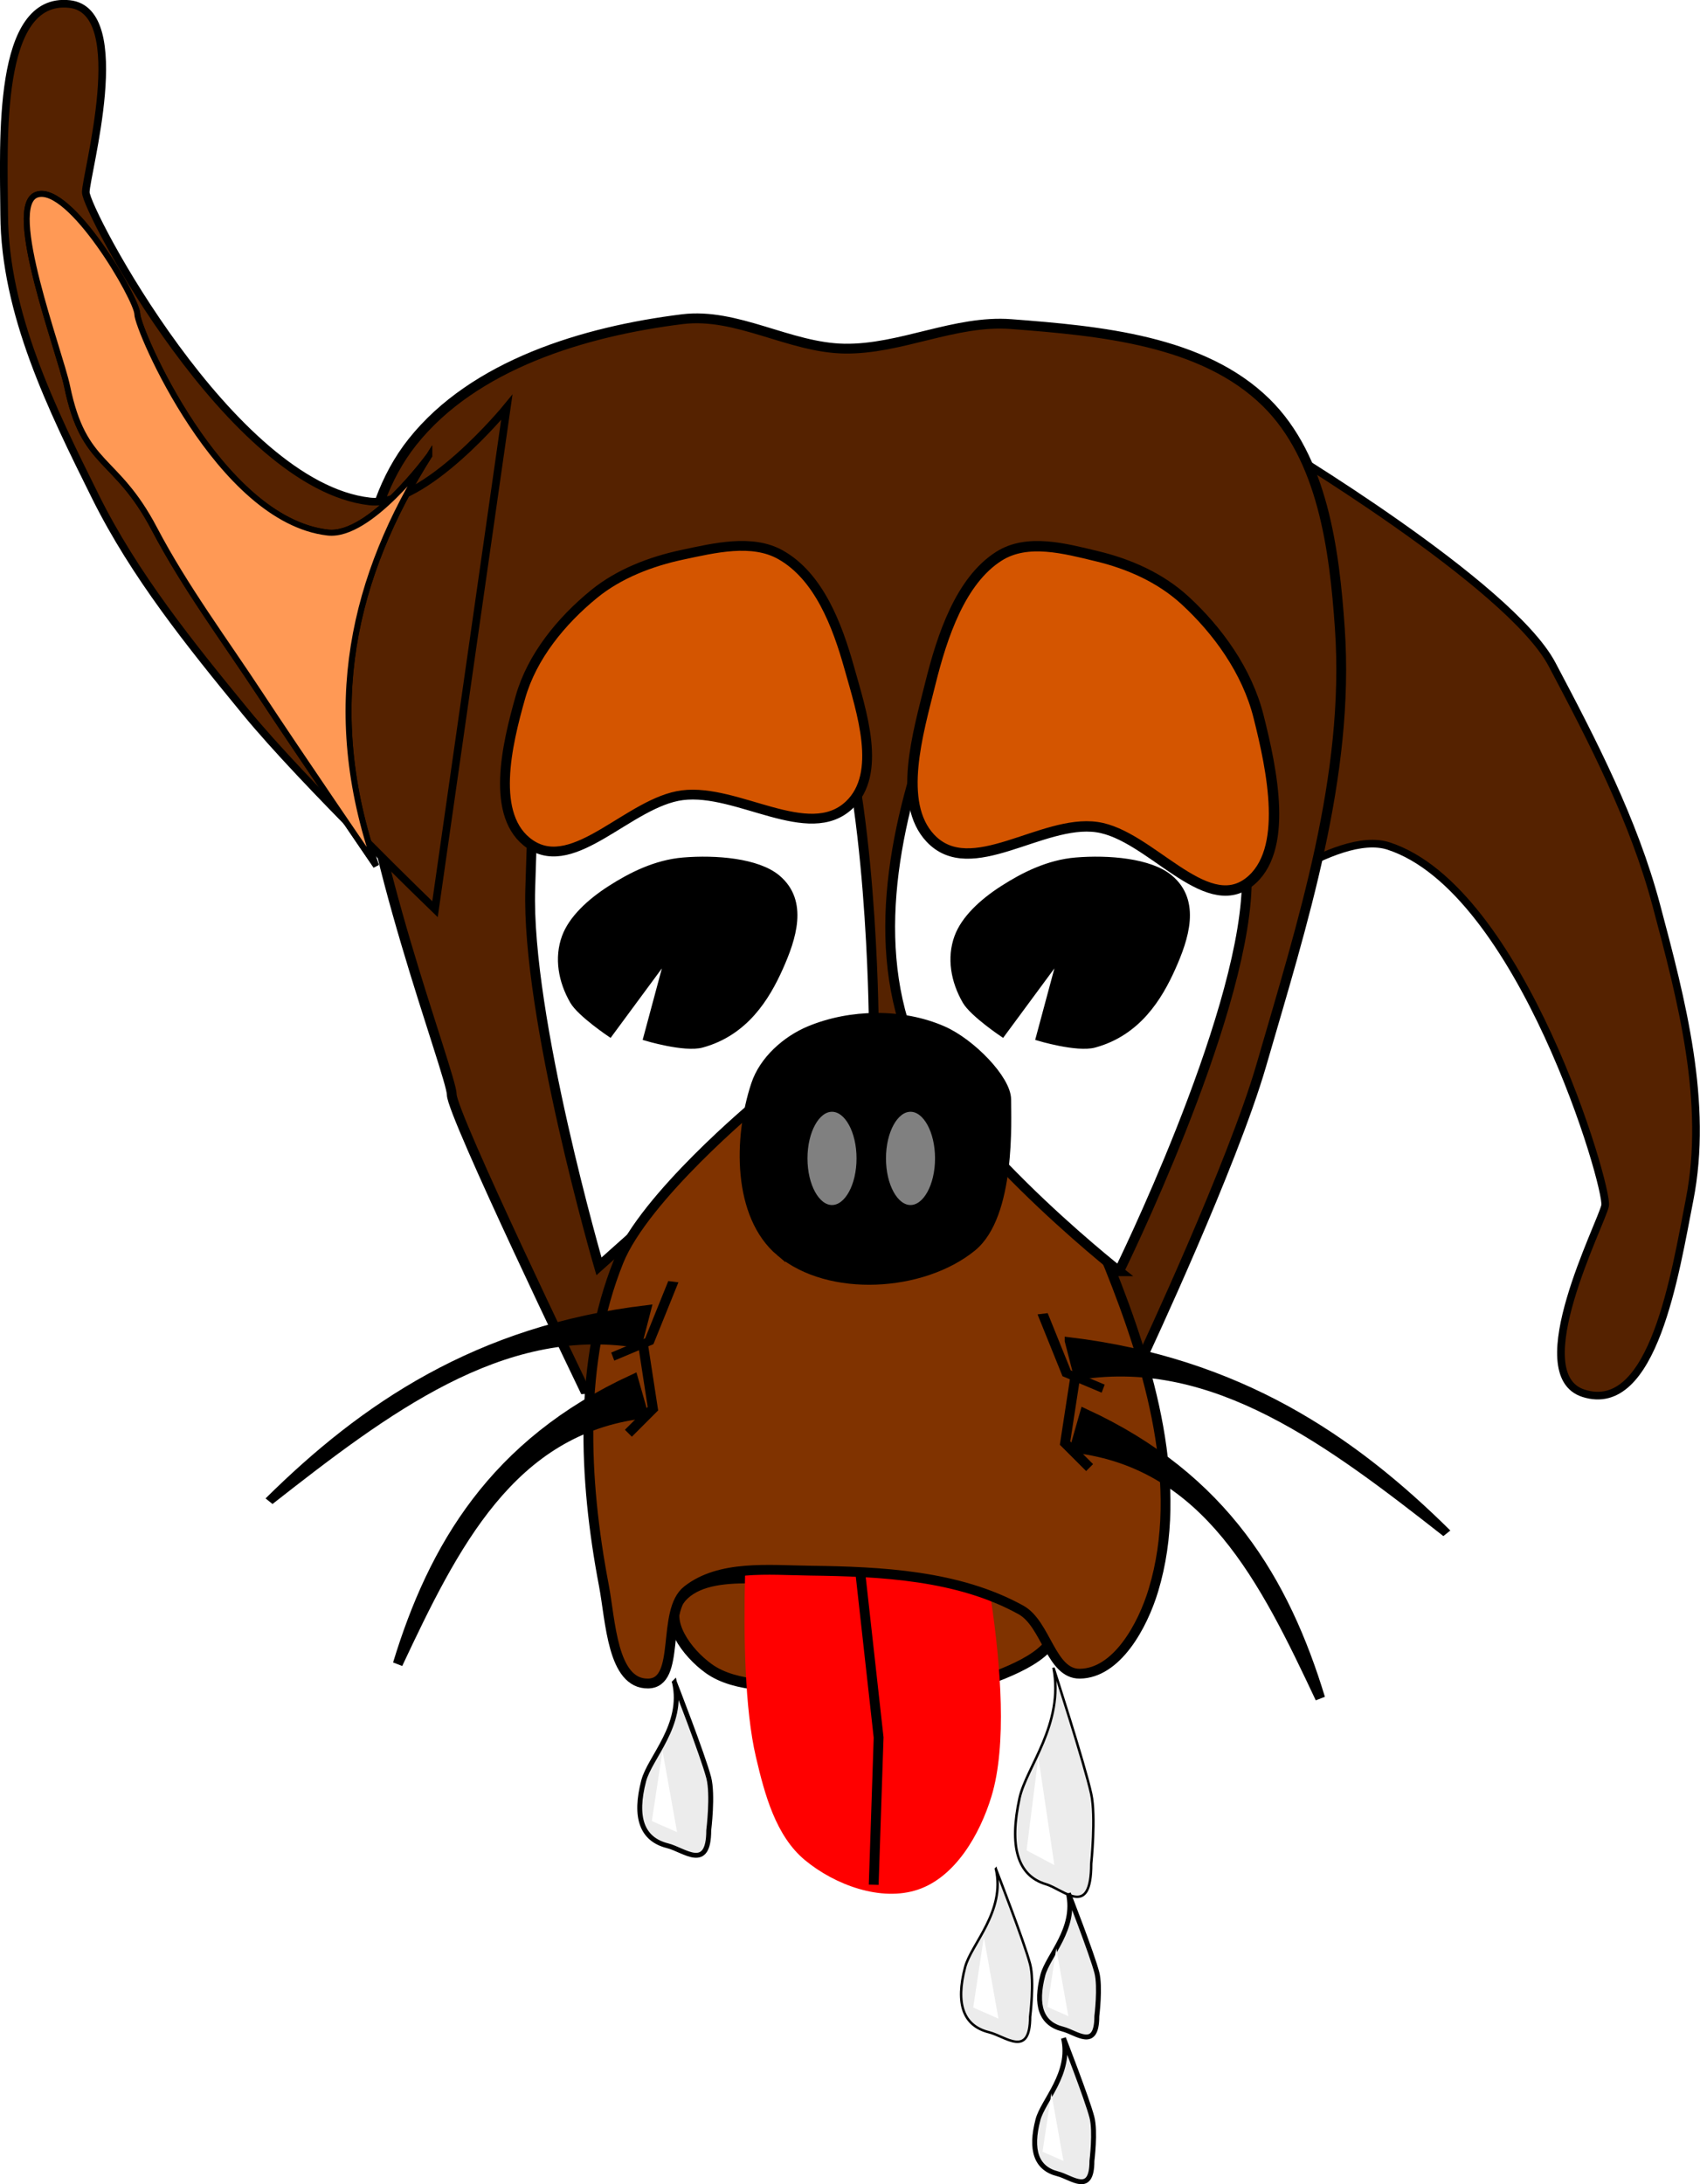 <svg xmlns="http://www.w3.org/2000/svg" viewBox="0 0 173.24 222.54"><defs><filter id="a" height="1.085" width="1.468" y="-.043" x="-.234" color-interpolation-filters="sRGB"><feGaussianBlur stdDeviation=".195"/></filter></defs><path d="M125.897 92.8s10.229-8.353 15.601-6.608c13.561 4.403 22.436 34.85 22.072 36.64-.364 1.789-8.309 17.177-2.195 19.12 7.136 2.27 9.35-12.351 10.798-19.698 1.948-9.888-.793-20.304-3.389-30.041-2.295-8.609-6.456-16.65-10.622-24.525-4.34-8.207-28.397-22.532-28.397-22.532z" stroke="#000" stroke-width=".779" fill="#520"/><path d="M59.537 141.52s-13.5-28-13.5-30-9.263-25.96-9.5-39.5c-.161-9.183-.222-19.815 5.5-27 6.273-7.876 17.507-11.261 27.5-12.5 5.548-.688 10.911 2.905 16.5 3 5.727.097 11.289-2.936 17-2.5 9.041.69 19.535 1.642 26 8 5.75 5.654 6.947 14.955 7.5 23 1.034 15.036-3.804 30.025-8 44.5-2.955 10.196-12 29.5-12 29.5z" stroke="#000" fill="#520"/><path d="M61.037 129.02s-7.425-25.463-7-38.5c.313-9.615.357-21.041 7-28 3.604-3.776 10.047-6.15 15-4.5 4.523 1.506 6.718 7.079 8.5 11.5 4.335 10.757 4.5 34.5 4.5 34.5z" stroke="#000" fill="#fff"/><path d="M69.177 163.05c-1.535 2.114.781 5.316 3.04 6.942 2.802 2.017 7.223 1.707 10.945 1.983 5.454.405 11.355 1.207 16.418-.495 3.315-1.115 8.409-3.056 7.905-5.95-.445-2.562-5.458-2.773-8.513-3.472-4.7-1.075-9.715-1.142-14.593-.991-5.128.157-12.587-1.618-15.2 1.983z" stroke="#000" stroke-width="1.098" fill="#803300"/><path fill="red" d="M76.536 149.02s-1.785 20.263.5 30c.886 3.774 2.012 8.03 5 10.5 3.053 2.524 7.744 4.26 11.5 3 3.825-1.283 6.324-5.64 7.5-9.5 3.167-10.394-2.5-32.5-2.5-32.5z"/><path d="M89.036 192.02l.5-15-2.5-22.5" stroke="#000" fill="none"/><path d="M61.537 161.52c-2.066-10.816-2.606-22.783 1.5-33 2.643-6.576 14-16 14-16h24s9.464 10.19 12 16.5c4.14 10.301 7.714 22.374 4.5 33-1.094 3.617-3.722 8.458-7.5 8.5-2.948.033-3.419-5.074-6-6.5-6.38-3.525-14.211-3.908-21.5-4-4.22-.053-9.18-.605-12.5 2-2.703 2.121-.564 9.458-4 9.5-3.655.045-3.814-6.41-4.5-10z" stroke="#000" fill="#803300"/><path d="M114.037 129.52s12.474-25.307 13-39c.37-9.613-.357-21.041-7-28-3.604-3.776-10.047-6.15-15-4.5-4.523 1.506-6.718 7.079-8.5 11.5-4.335 10.757-7.828 23.39-4.5 34.5 3.222 10.754 22 25.5 22 25.5z" stroke="#000" fill="#fff"/><path stroke="#000" d="M79.537 127.52c-4.382-3.688-4.3-11.563-2.5-17 .815-2.461 3.105-4.508 5.5-5.5 4.157-1.722 9.375-1.799 13.5 0 2.919 1.273 6.5 5 6.5 7s.48 11.757-3.5 15c-5.041 4.107-14.525 4.687-19.5.5z"/><g stroke="#000"><path d="M65.536 137.02l1 6.5-2.5 2.5" fill="none"/><path d="M64.536 140.52l1 3.5c-13.492 1.621-19.332 13.446-25 25.5 3.617-11.858 9.784-22.441 24-29z"/></g><g stroke="#000"><path d="M290.5 461.36l1 6.5-2.5 2.5" fill="none" transform="rotate(15.451 1336.743 -64.988) skewX(-15.038)"/><path d="M289.5 464.86l1 3.5c-13.492 1.621-19.332 13.446-25 25.5 3.617-11.858 9.784-22.441 24-29z" transform="rotate(15.451 1336.743 -64.988) skewX(-15.038)"/></g><g stroke="#000"><path d="M109.537 140.52l-1 6.5 2.5 2.5" fill="none"/><path d="M110.537 144.02l-1 3.5c13.492 1.621 19.332 13.446 25 25.5-3.617-11.858-9.784-22.441-24-29z"/></g><g stroke="#000"><path d="M290.5 461.36l1 6.5-2.5 2.5" fill="none" transform="matrix(-.964 .266 .525 .892 144.077 -354.957)"/><path d="M289.5 464.86l1 3.5c-13.492 1.621-19.332 13.446-25 25.5 3.617-11.858 9.784-22.441 24-29z" transform="matrix(-.964 .266 .525 .892 144.077 -354.957)"/></g><path stroke="#000" stroke-width=".444" d="M111.557 106.51c4.466-1.221 6.656-4.843 8.004-7.855 1.33-2.974 2.643-6.831-.276-9.284-2.042-1.717-6.339-2.063-9.66-1.786-2.864.24-5.4 1.543-7.453 2.857-2.142 1.371-3.998 3.102-4.692 4.999-.786 2.15-.368 4.537.828 6.606.761 1.315 3.864 3.392 3.864 3.392l5.797-7.855-2.208 8.212s3.984 1.21 5.796.714zM71.557 106.51c4.466-1.221 6.656-4.843 8.004-7.855 1.33-2.974 2.643-6.831-.276-9.284-2.042-1.717-6.339-2.063-9.66-1.786-2.864.24-5.4 1.543-7.453 2.857-2.142 1.371-3.998 3.102-4.692 4.999-.786 2.15-.368 4.537.828 6.606.761 1.315 3.864 3.392 3.864 3.392l5.797-7.855-2.208 8.212s3.984 1.21 5.796.714z"/><path d="M54.037 86.02c4.493 3.048 10.115-4.314 15.5-5 5.631-.717 12.87 4.894 17 1 3.395-3.201 1.26-9.507 0-14-1.212-4.321-3.088-9.301-7-11.5-2.906-1.633-6.74-.692-10 0-3.211.682-6.456 1.925-9 4-3.333 2.72-6.324 6.363-7.5 10.5-1.37 4.82-3.147 12.187 1 15z" stroke="#000" fill="#d45500"/><path d="M127.257 89.9c-4.485 3.433-10.098-4.86-15.475-5.632-5.622-.808-12.849 5.513-16.972 1.126-3.39-3.606-1.258-10.709 0-15.771 1.21-4.868 3.083-10.478 6.988-12.955 2.902-1.84 6.729-.78 9.984 0 3.206.768 6.446 2.168 8.985 4.506 3.327 3.063 6.314 7.168 7.488 11.828 1.367 5.43 3.142 13.728-.998 16.898z" stroke="#000" stroke-width="1.06" fill="#d45500"/><path d="M51.647 41.5s-8.358 10.225-13.969 9.587c-14.167-1.61-28.936-29.675-28.936-31.5 0-1.827 4.716-18.49-1.663-19.176C-.366-.389.38 14.381.427 21.868.49 31.945 5.254 41.606 9.74 50.63c3.965 7.978 9.647 15.028 15.3 21.914 5.89 7.176 19.29 20.088 19.29 20.088z" stroke="#000" stroke-width=".779" fill="#520"/><path d="M43.736 46.42s-6.04 8.33-10.335 7.838c-11.09-1.272-19.408-20.76-19.408-22.253S7.148 18.726 3.763 19.829c-3.341 1.09 2.37 16.1 3.079 19.542 1.712 8.329 4.936 6.986 8.89 14.514 3.111 5.926 7.141 11.323 10.818 16.915 3.851 5.856 11.772 17.422 11.772 17.422-5.63-16.164-2.25-29.626 5.414-41.803z" stroke="#000" stroke-width=".606" fill="#f95"/><path d="M43.736 46.42s-6.04 8.33-10.335 7.838c-11.09-1.272-19.408-20.76-19.408-22.253S7.148 18.726 3.763 19.829c-3.341 1.09 2.37 16.1 3.079 19.542 1.712 8.329 4.936 6.986 8.89 14.514 3.111 5.926 7.141 11.323 10.818 16.915 3.851 5.856 11.772 17.422 11.772 17.422-5.63-16.164-2.25-29.626 5.414-41.803z" stroke="#000" stroke-width=".606" fill="#f95"/><path d="M107.357 169.92c1.096 5.734-2.78 10.141-3.46 13.273-1.06 4.88-.249 7.892 2.691 8.773 1.854.555 4.613 3.536 4.613-2.09 0 0 .5-4.797 0-7.1-.658-3.031-3.844-12.856-3.844-12.856z" stroke="#000" stroke-width=".25" fill="#ececec"/><path filter="url(#a)" d="M238.5 541.36v9.5l2 1.5z" fill="#fff" transform="matrix(1.511 0 -.126 1 -186.35 -362.34)"/><path d="M101.487 190.41c.994 4.328-2.523 7.655-3.14 10.019-.96 3.684-.225 5.957 2.442 6.622 1.683.42 4.186 2.67 4.186-1.577 0 0 .454-3.621 0-5.36-.597-2.288-3.488-9.704-3.488-9.704z" stroke="#000" stroke-width=".25" fill="#ececec"/><path filter="url(#a)" d="M238.5 541.36v9.5l2 1.5z" fill="#fff" transform="matrix(1.371 0 -.114 .755 -165.009 -211.37)"/><path d="M108.377 207.65c.825 3.596-2.094 6.36-2.606 8.324-.798 3.061-.188 4.95 2.027 5.502 1.396.348 3.475 2.218 3.475-1.31 0 0 .377-3.009 0-4.454-.496-1.9-2.896-8.062-2.896-8.062z" stroke="#000" stroke-width=".5" fill="#ececec"/><path filter="url(#a)" d="M238.5 541.36v9.5l2 1.5z" fill="#fff" transform="matrix(1.138 0 -.095 .627 -112.843 -126.17)"/><path d="M108.877 192.9c.825 3.596-2.094 6.36-2.606 8.324-.798 3.061-.188 4.95 2.027 5.502 1.396.348 3.475 2.218 3.475-1.31 0 0 .377-3.009 0-4.454-.496-1.9-2.896-8.062-2.896-8.062z" stroke="#000" stroke-width=".5" fill="#ececec"/><path filter="url(#a)" d="M238.5 541.36v9.5l2 1.5z" fill="#fff" transform="matrix(1.138 0 -.095 .627 -112.343 -140.92)"/><path d="M68.737 171.41c.994 4.328-2.523 7.655-3.14 10.019-.96 3.684-.225 5.957 2.442 6.622 1.683.42 4.186 2.67 4.186-1.577 0 0 .454-3.621 0-5.36-.597-2.288-3.488-9.704-3.488-9.704z" stroke="#000" stroke-width=".5" fill="#ececec"/><path filter="url(#a)" d="M238.5 541.36v9.5l2 1.5z" fill="#fff" transform="matrix(1.371 0 -.114 .755 -197.759 -230.37)"/><path d="M87.536 118.02c0 2.761-1.231 5-2.75 5s-2.75-2.239-2.75-5 1.231-5 2.75-5 2.75 2.239 2.75 5zM95.536 118.02c0 2.761-1.231 5-2.75 5s-2.75-2.239-2.75-5 1.231-5 2.75-5 2.75 2.239 2.75 5z" stroke="#000" stroke-linecap="round" stroke-width=".5" fill="gray" color="#000"/></svg>
